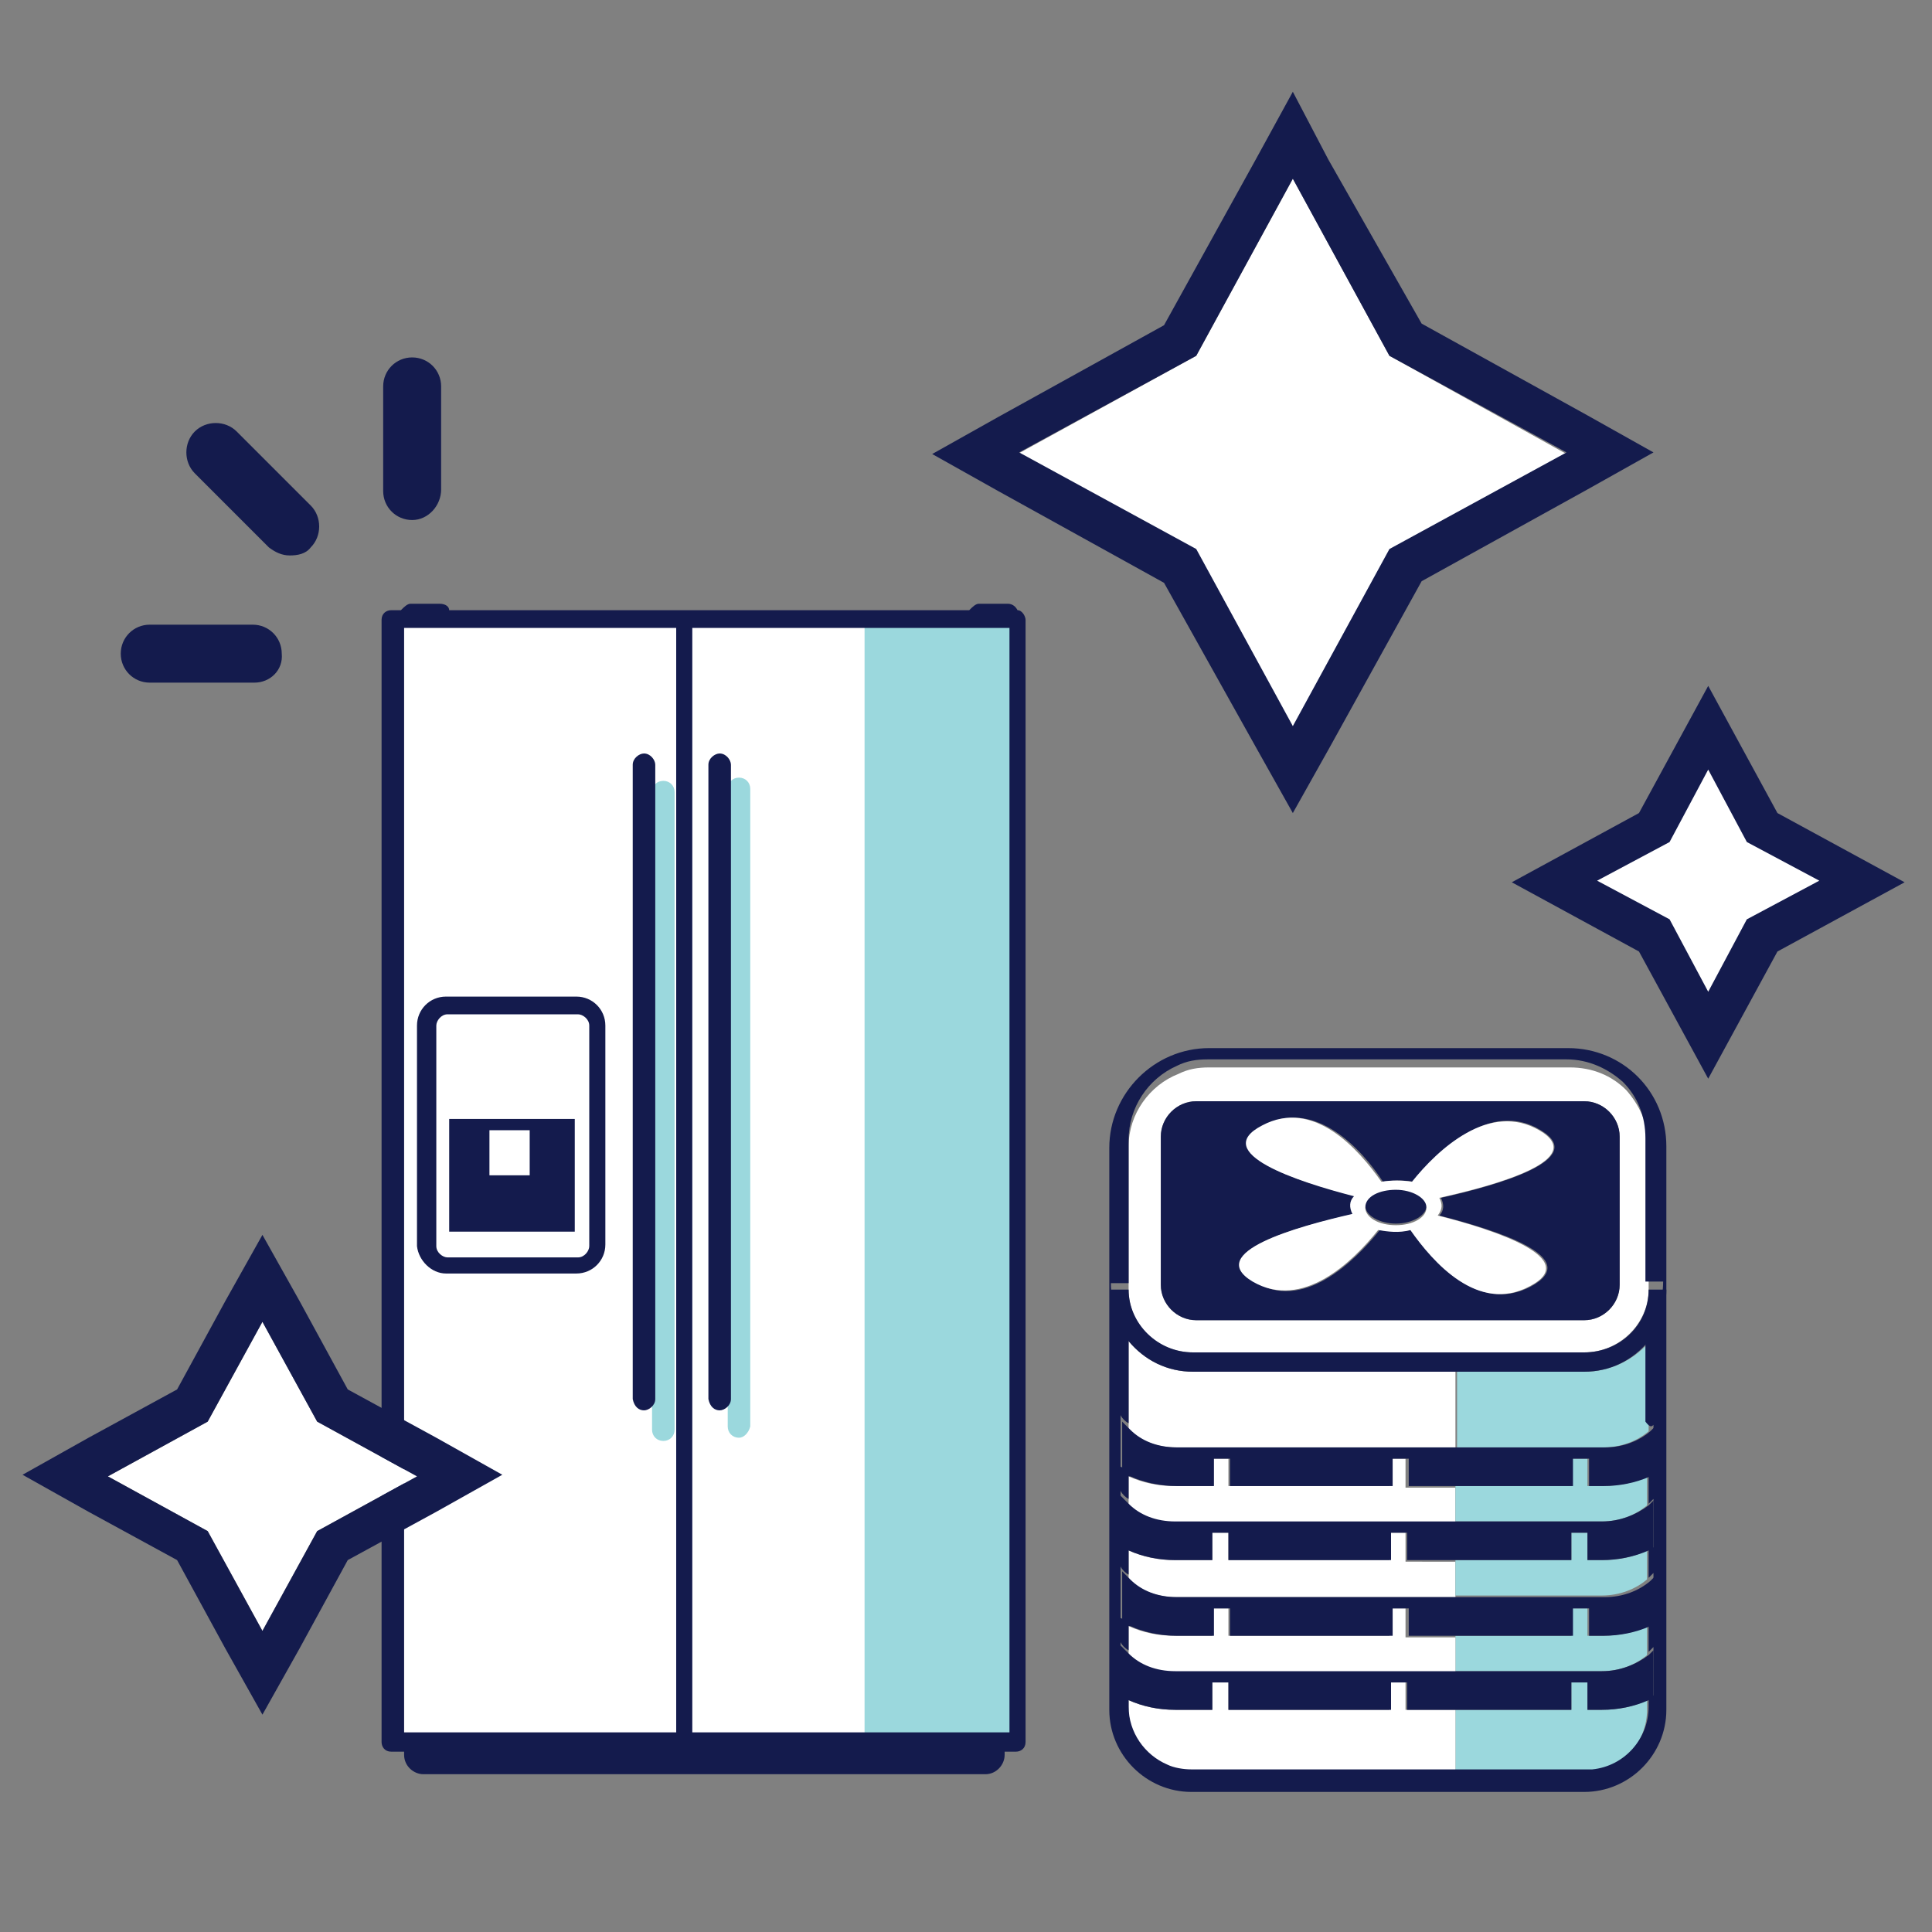 <?xml version="1.0" encoding="utf-8"?>
<!-- Generator: Adobe Illustrator 23.0.1, SVG Export Plug-In . SVG Version: 6.00 Build 0)  -->
<svg version="1.1" id="Layer_1" xmlns="http://www.w3.org/2000/svg" xmlns:xlink="http://www.w3.org/1999/xlink" x="0px" y="0px"
	 viewBox="0 0 120 120" style="enable-background:new 0 0 120 120;" xml:space="preserve">
<rect x="0" y="0" width="120" height="120" fill="#808080" stroke="none"/>
<style type="text/css">
	.st0{fill:#FFFFFF;}
	.st1{fill:#9BD8DD;}
	.st2{fill:#141B4D;}
	.st3{fill:none;}
</style>
<g>
	<rect x="24.2" y="38.1" class="st0" width="38.8" height="70.4"/>
	<g>
		<rect x="53.7" y="38.3" class="st1" width="9.1" height="69.8"/>
		<path class="st0" d="M35.1,78.4h-6.5c-1.1,0-1.9-0.9-1.9-1.9v-12c0-1.1,0.9-1.9,1.9-1.9h6.5c1.1,0,1.9,0.9,1.9,1.9v12
			C37.1,77.5,36.2,78.4,35.1,78.4z"/>
		<path class="st2" d="M43,39h17.9h1.8v68.6H43V39z M25.1,39h0.6h1.7h14.6v68.6H25.1V39z M63.2,37.9c-0.1-0.2-0.3-0.4-0.6-0.4h-1.8
			c-0.2,0-0.4,0.2-0.6,0.4H42.4H27.9c0-0.2-0.2-0.4-0.6-0.4h-1.8c-0.2,0-0.4,0.2-0.6,0.4h-0.6c-0.3,0-0.6,0.2-0.6,0.6v69.7
			c0,0.3,0.2,0.6,0.6,0.6h0.8v0.2c0,0.7,0.6,1.2,1.2,1.2h34.9c0.7,0,1.2-0.6,1.2-1.2v-0.2h0.7c0.3,0,0.6-0.2,0.6-0.6V38.5
			C63.7,38.3,63.5,37.9,63.2,37.9z"/>
		<path class="st2" d="M27.1,63.7c0-0.3,0.3-0.7,0.7-0.7h8.1c0.3,0,0.7,0.3,0.7,0.7v13.7c0,0.3-0.3,0.7-0.7,0.7h-8.1
			c-0.3,0-0.7-0.3-0.7-0.7V63.7z M27.7,79.1h8.1c1,0,1.8-0.8,1.8-1.8V63.7c0-1-0.8-1.8-1.8-1.8h-8.1c-1,0-1.8,0.8-1.8,1.8v13.7
			C26,78.3,26.8,79.1,27.7,79.1z"/>
		<path class="st2" d="M32.9,73h-2.5v-2.8h2.5V73z M35.7,69.5h-7.8v7h7.8V69.5z"/>
		<path class="st1" d="M45.9,89.3L45.9,89.3c-0.4,0-0.7-0.3-0.7-0.7V49c0-0.4,0.3-0.7,0.7-0.7l0,0c0.4,0,0.7,0.3,0.7,0.7v39.6
			C46.5,89,46.2,89.3,45.9,89.3z"/>
		<path class="st1" d="M41.2,89.5L41.2,89.5c-0.4,0-0.7-0.3-0.7-0.7V49.2c0-0.4,0.3-0.7,0.7-0.7h0c0.4,0,0.7,0.3,0.7,0.7v39.6
			C41.9,89.2,41.6,89.5,41.2,89.5z"/>
		<path class="st2" d="M44.7,87.6c0.3,0,0.7-0.3,0.7-0.7V47.5c0-0.3-0.3-0.7-0.7-0.7c-0.3,0-0.7,0.3-0.7,0.7v39.4
			C44.1,87.4,44.4,87.6,44.7,87.6z"/>
		<path class="st2" d="M40,87.6c0.3,0,0.7-0.3,0.7-0.7V47.5c0-0.3-0.3-0.7-0.7-0.7c-0.3,0-0.7,0.3-0.7,0.7v39.4
			C39.4,87.4,39.7,87.6,40,87.6z"/>
	</g>
</g>
<g>
	<polygon class="st3" points="70.1,91.7 70.1,91.7 70.1,93.4 70.1,93.4 	"/>
	<polygon class="st3" points="70.1,96.3 70.1,96.3 70.1,98.1 70.1,98.1 	"/>
	<rect x="70.1" y="100.9" class="st3" width="0" height="1.8"/>
	<path class="st3" d="M70.1,106.2v-0.6l0,0V106.2c0,1.6,1,3,2.4,3.6C71.1,109.2,70.1,107.8,70.1,106.2z"/>
	<path class="st3" d="M70.1,71.2c0-2,1.2-3.8,3-4.6C71.4,67.4,70.1,69.2,70.1,71.2v8.9l0,0V71.2z"/>
	<polygon class="st3" points="70.1,83.3 70.1,83.3 70.1,88.8 70.1,88.8 	"/>
	<path class="st0" d="M70.1,71.2v8.9h0c0,2.2,1.8,3.9,4,3.9h24.3c2.2,0,4-1.8,4-3.9h0v-8.9c0-1.4-0.6-2.6-1.4-3.5
		c-0.9-0.9-2.1-1.4-3.5-1.4H75.1c-0.7,0-1.3,0.1-1.9,0.4C71.4,67.4,70.1,69.2,70.1,71.2z M72.1,70.6c0-1.2,1-2.2,2.2-2.2h24.1
		c1.2,0,2.2,1,2.2,2.2v9.2c0,1.2-1,2.2-2.2,2.2H74.3c-1.2,0-2.2-1-2.2-2.2V70.6z"/>
	<path class="st0" d="M87.3,92.3v-1.7h-1v1.7H76.3v-1.7h-1v1.7H73c-1.1,0-2-0.2-2.9-0.6v1.8c0.7,0.7,1.8,1.1,2.9,1.1h1.2v0h16.2
		v-2.2H87.3z"/>
	<path class="st1" d="M99.5,92.3h-0.9v-1.7h-1v1.7h-7.2v2.2h9.1v0c1.1,0,2.1-0.4,2.8-1v-1.8C101.5,92.1,100.5,92.3,99.5,92.3z"/>
	<path class="st1" d="M99.5,101.6h-0.9v-1.7h-1v1.7h-7.2v2.2h9.1v0c1.1,0,2.1-0.4,2.8-1V101C101.5,101.4,100.5,101.6,99.5,101.6z"/>
	<path class="st0" d="M87.3,101.6v-1.7h-1v1.7H76.3v-1.7h-1v1.7H73c-1.1,0-2-0.2-2.9-0.6v1.8c0.7,0.7,1.8,1.1,2.9,1.1h1.2v0h16.2
		v-2.2H87.3z"/>
	<path class="st1" d="M99.5,106.2h-0.9v-1.7h-1v1.7h-7.2v3.9h8c0.1,0,0.3,0,0.4,0c2-0.2,3.5-1.9,3.5-3.9v-0.6
		C101.5,106,100.5,106.2,99.5,106.2z"/>
	<path class="st0" d="M87.3,106.2v-1.7h-1v1.7H76.3v-1.7h-1v1.7H73c-1.1,0-2-0.2-2.9-0.6v0.6c0,1.6,1,3,2.4,3.6
		c0.5,0.2,1,0.3,1.5,0.3h16.4v-3.9H87.3z"/>
	<path class="st0" d="M87.3,96.9v-1.7h-1v1.7H76.3v-1.7h-1v1.7H73c-1.1,0-2-0.2-2.9-0.6v1.8c0.7,0.7,1.8,1.1,2.9,1.1h1.2v0h16.2
		v-2.2H87.3z"/>
	<path class="st1" d="M99.5,96.9h-0.9v-1.7h-1v1.7h-7.2v2.2h9.1c1.1,0,2.1-0.4,2.8-1v-1.8C101.5,96.7,100.5,96.9,99.5,96.9z"/>
	<path class="st0" d="M74.1,85.2c-1.6,0-3-0.7-4-1.9v5.5c0.7,0.7,1.8,1.1,2.9,1.1h1.2v0h16.2v-4.7H74.1z"/>
	<path class="st1" d="M98.4,85.2h-7.9v4.7h9.1c1.1,0,2.1-0.4,2.8-1v-5.5C101.4,84.5,100,85.2,98.4,85.2z"/>
	<path class="st2" d="M97.4,65.1H75.1c-3.4,0-6.2,2.8-6.2,6.2v34.9c0,2.8,2.3,5.1,5.1,5.1h24.4c2.8,0,5.1-2.3,5.1-5.1V71.2
		C103.5,67.8,100.8,65.1,97.4,65.1z M102.7,88.5v3c-0.1,0.1-0.2,0.1-0.3,0.1v1.8c0.1-0.1,0.2-0.2,0.3-0.3v3
		c-0.1,0.1-0.2,0.1-0.3,0.1v1.8c0.1-0.1,0.2-0.2,0.3-0.3v3c-0.1,0.1-0.2,0.1-0.3,0.1v1.8c0.1-0.1,0.2-0.2,0.3-0.3v3
		c-0.1,0.1-0.2,0.1-0.3,0.1v0.6c0,2-1.5,3.7-3.5,3.9c-0.1,0-0.3,0-0.4,0H74c-0.5,0-1.1-0.1-1.5-0.3c-1.4-0.6-2.4-2-2.4-3.6v-0.6
		c-0.2-0.1-0.3-0.1-0.5-0.2v-3.2c0.1,0.2,0.3,0.4,0.5,0.5v-1.8c-0.2-0.1-0.3-0.1-0.5-0.2v-3.2c0.1,0.2,0.3,0.4,0.5,0.5v-1.8
		c-0.2-0.1-0.3-0.1-0.5-0.2v-3.2c0.1,0.2,0.3,0.4,0.5,0.5v-1.8c-0.2-0.1-0.3-0.1-0.5-0.2v-3.2c0.1,0.2,0.3,0.4,0.5,0.5v-5.5
		c-0.7-0.9-1.1-2-1.1-3.2h1.1v-8.9c0-2,1.2-3.8,3-4.6c0.6-0.3,1.2-0.4,1.9-0.4h22.3c1.4,0,2.6,0.6,3.5,1.4c0.9,0.9,1.4,2.1,1.4,3.5
		v8.9h1.1c0,1.2-0.4,2.3-1.1,3.2v5.5C102.5,88.7,102.6,88.6,102.7,88.5z"/>
	<path class="st2" d="M74.3,82h24.1c1.2,0,2.2-1,2.2-2.2v-9.2c0-1.2-1-2.2-2.2-2.2H74.3c-1.2,0-2.2,1-2.2,2.2v9.2
		C72.1,81,73.1,82,74.3,82z M84.1,75.4c-0.2-0.4-0.2-0.7,0.1-1.1c-3.5-0.9-9-2.6-5.7-4.4c3.2-1.7,6.1,1.5,7.4,3.5
		c0.6-0.1,1.3-0.1,1.9,0c1.6-2,4.8-5.1,7.9-3.2c3,1.8-2.6,3.4-6.2,4.2c0.2,0.4,0.2,0.8-0.1,1.1c3.5,0.9,9,2.6,5.7,4.4
		c-3.2,1.7-6-1.4-7.4-3.5c-0.6,0.1-1.4,0.1-2,0c-1.6,2-4.8,5.1-7.8,3.2C74.8,77.8,80.5,76.2,84.1,75.4z"/>
	<path class="st2" d="M86.7,76c1,0,1.9-0.5,1.9-1.1c0-0.6-0.9-1.1-1.9-1.1c-1,0-1.9,0.5-1.9,1.1C84.8,75.5,85.7,76,86.7,76z"/>
	<path class="st0" d="M77.8,79.6c3.1,1.8,6.2-1.2,7.8-3.2c0.6,0.1,1.3,0.2,2,0c1.4,2,4.2,5.2,7.4,3.5c3.3-1.7-2.1-3.5-5.7-4.4
		c0.3-0.4,0.3-0.7,0.1-1.1c3.6-0.8,9.3-2.4,6.2-4.2c-3.1-1.8-6.3,1.2-7.9,3.2c-0.6-0.1-1.3-0.1-1.9,0c-1.4-2-4.2-5.2-7.4-3.5
		c-3.3,1.7,2.2,3.5,5.7,4.4c-0.3,0.3-0.3,0.7-0.1,1.1C80.5,76.2,74.8,77.8,77.8,79.6z M86.7,73.9c1,0,1.9,0.5,1.9,1.1
		c0,0.6-0.8,1.1-1.9,1.1s-1.9-0.5-1.9-1.1C84.8,74.3,85.7,73.9,86.7,73.9z"/>
	<path class="st2" d="M74.1,85.2h24.3c1.6,0,3-0.7,4-1.9c0.7-0.9,1.1-2,1.1-3.2h-1.1h0c0,2.2-1.8,3.9-4,3.9H74.1c-2.2,0-4-1.8-4-3.9
		h0l0,0H69c0,1.2,0.4,2.3,1.1,3.2c0,0,0,0,0,0C71.1,84.5,72.5,85.2,74.1,85.2z"/>
	<path class="st2" d="M74.3,99.2L74.3,99.2l-1.2,0c-1.2,0-2.2-0.4-2.9-1.1c0,0,0,0,0,0c-0.2-0.2-0.3-0.3-0.5-0.5v3.2
		c0.2,0.1,0.3,0.2,0.5,0.2l0,0c0.9,0.4,1.9,0.6,2.9,0.6h2.3v-1.7h1v1.7h10.1v-1.7h1v1.7h10.2v-1.7h1v1.7h0.9c1,0,2-0.2,2.9-0.6
		c0.1,0,0.2-0.1,0.3-0.1v-3c-0.1,0.1-0.2,0.2-0.3,0.3c-0.7,0.6-1.7,1-2.8,1H74.3z"/>
	<path class="st2" d="M99.5,94.5H74.3v0H73c-1.2,0-2.2-0.4-2.9-1.1c0,0,0,0,0,0c-0.2-0.2-0.3-0.3-0.5-0.5v3.2
		c0.2,0.1,0.3,0.2,0.5,0.2l0,0c0.9,0.4,1.9,0.6,2.9,0.6h2.3v-1.7h1v1.7h10.1v-1.7h1v1.7h10.2v-1.7h1v1.7h0.9c1,0,2-0.2,2.9-0.6
		c0.1,0,0.2-0.1,0.3-0.1v-3c-0.1,0.1-0.2,0.2-0.3,0.3C101.6,94.1,100.6,94.5,99.5,94.5L99.5,94.5z"/>
	<path class="st2" d="M74.3,89.9L74.3,89.9l-1.2,0c-1.2,0-2.2-0.4-2.9-1.1c0,0,0,0,0,0c-0.2-0.2-0.3-0.3-0.5-0.5v3.2
		c0.2,0.1,0.3,0.2,0.5,0.2l0,0c0.9,0.4,1.9,0.6,2.9,0.6h2.3v-1.7h1v1.7h10.1v-1.7h1v1.7h10.2v-1.7h1v1.7h0.9c1,0,2-0.2,2.9-0.6
		c0.1,0,0.2-0.1,0.3-0.1v-3c-0.1,0.1-0.2,0.2-0.3,0.3c-0.7,0.6-1.7,1-2.8,1H74.3z"/>
	<path class="st2" d="M99.5,103.8H74.3v0H73c-1.2,0-2.2-0.4-2.9-1.1v0c-0.2-0.2-0.3-0.3-0.5-0.5v3.2c0.2,0.1,0.3,0.2,0.5,0.2l0,0
		c0.9,0.4,1.9,0.6,2.9,0.6h2.3v-1.7h1v1.7h10.1v-1.7h1v1.7h10.2v-1.7h1v1.7h0.9c1,0,2-0.2,2.9-0.6c0.1,0,0.2-0.1,0.3-0.1v-3
		c-0.1,0.1-0.2,0.2-0.3,0.3C101.6,103.4,100.6,103.8,99.5,103.8L99.5,103.8z"/>
</g>
<g>
	<polygon class="st0" points="80.3,11.1 86.3,22.1 97.3,28.2 86.3,34.2 80.3,45.2 74.3,34.2 63.2,28.2 74.3,22.1 	"/>
	<path class="st2" d="M80.3,11.1l6,11l11,6l-11,6l-6,11l-6-11l-11-6l11-6L80.3,11.1 M80.3,5.7L78,9.9l-5.7,10.3L62,25.9l-4.1,2.3
		l4.1,2.3l10.3,5.7L78,46.4l2.3,4.1l2.3-4.1l5.7-10.3l10.3-5.7l4.1-2.3l-4.1-2.3l-10.3-5.7L82.5,9.9L80.3,5.7L80.3,5.7z"/>
</g>
<g>
	<polygon class="st0" points="106.1,45.1 109.5,51.3 115.7,54.7 109.5,58.1 106.1,64.3 102.7,58.1 96.5,54.7 102.7,51.3 	"/>
	<path class="st2" d="M106.1,67l-4.3-7.9l-7.9-4.3l7.9-4.3l4.3-7.9l4.3,7.9l7.9,4.3l-7.9,4.3L106.1,67z M99.2,54.7l4.5,2.4l2.4,4.5
		l2.4-4.5l4.5-2.4l-4.5-2.4l-2.4-4.5l-2.4,4.5L99.2,54.7z"/>
</g>
<g>
	<polygon class="st0" points="16.3,82.1 19.7,88.3 25.9,91.7 19.7,95.1 16.3,101.3 12.9,95.1 6.7,91.7 12.9,88.3 	"/>
	<path class="st2" d="M16.3,82.1l3.4,6.2l6.2,3.4l-6.2,3.4l-3.4,6.2l-3.4-6.2l-6.2-3.4l6.2-3.4L16.3,82.1 M16.3,76.7L14,80.8l-3,5.5
		l-5.5,3l-4.1,2.3l4.1,2.3l5.5,3l3,5.5l2.3,4.1l2.3-4.1l3-5.5l5.5-3l4.1-2.3l-4.1-2.3l-5.5-3l-3-5.5L16.3,76.7L16.3,76.7z"/>
</g>
<g>
	<path class="st2" d="M25.6,32.3c-1,0-1.8-0.8-1.8-1.8V24c0-1,0.8-1.8,1.8-1.8c1,0,1.8,0.8,1.8,1.8v6.4
		C27.4,31.4,26.6,32.3,25.6,32.3z"/>
	<path class="st2" d="M15.8,42.4H9.3c-1,0-1.8-0.8-1.8-1.8c0-1,0.8-1.8,1.8-1.8h6.4c1,0,1.8,0.8,1.8,1.8
		C17.6,41.6,16.8,42.4,15.8,42.4z"/>
	<path class="st2" d="M18,34.5c-0.5,0-0.9-0.2-1.3-0.5l-4.6-4.6c-0.7-0.7-0.7-1.9,0-2.6c0.7-0.7,1.9-0.7,2.6,0l4.6,4.6
		c0.7,0.7,0.7,1.9,0,2.6C19,34.4,18.5,34.5,18,34.5z"/>
</g>
</svg>
